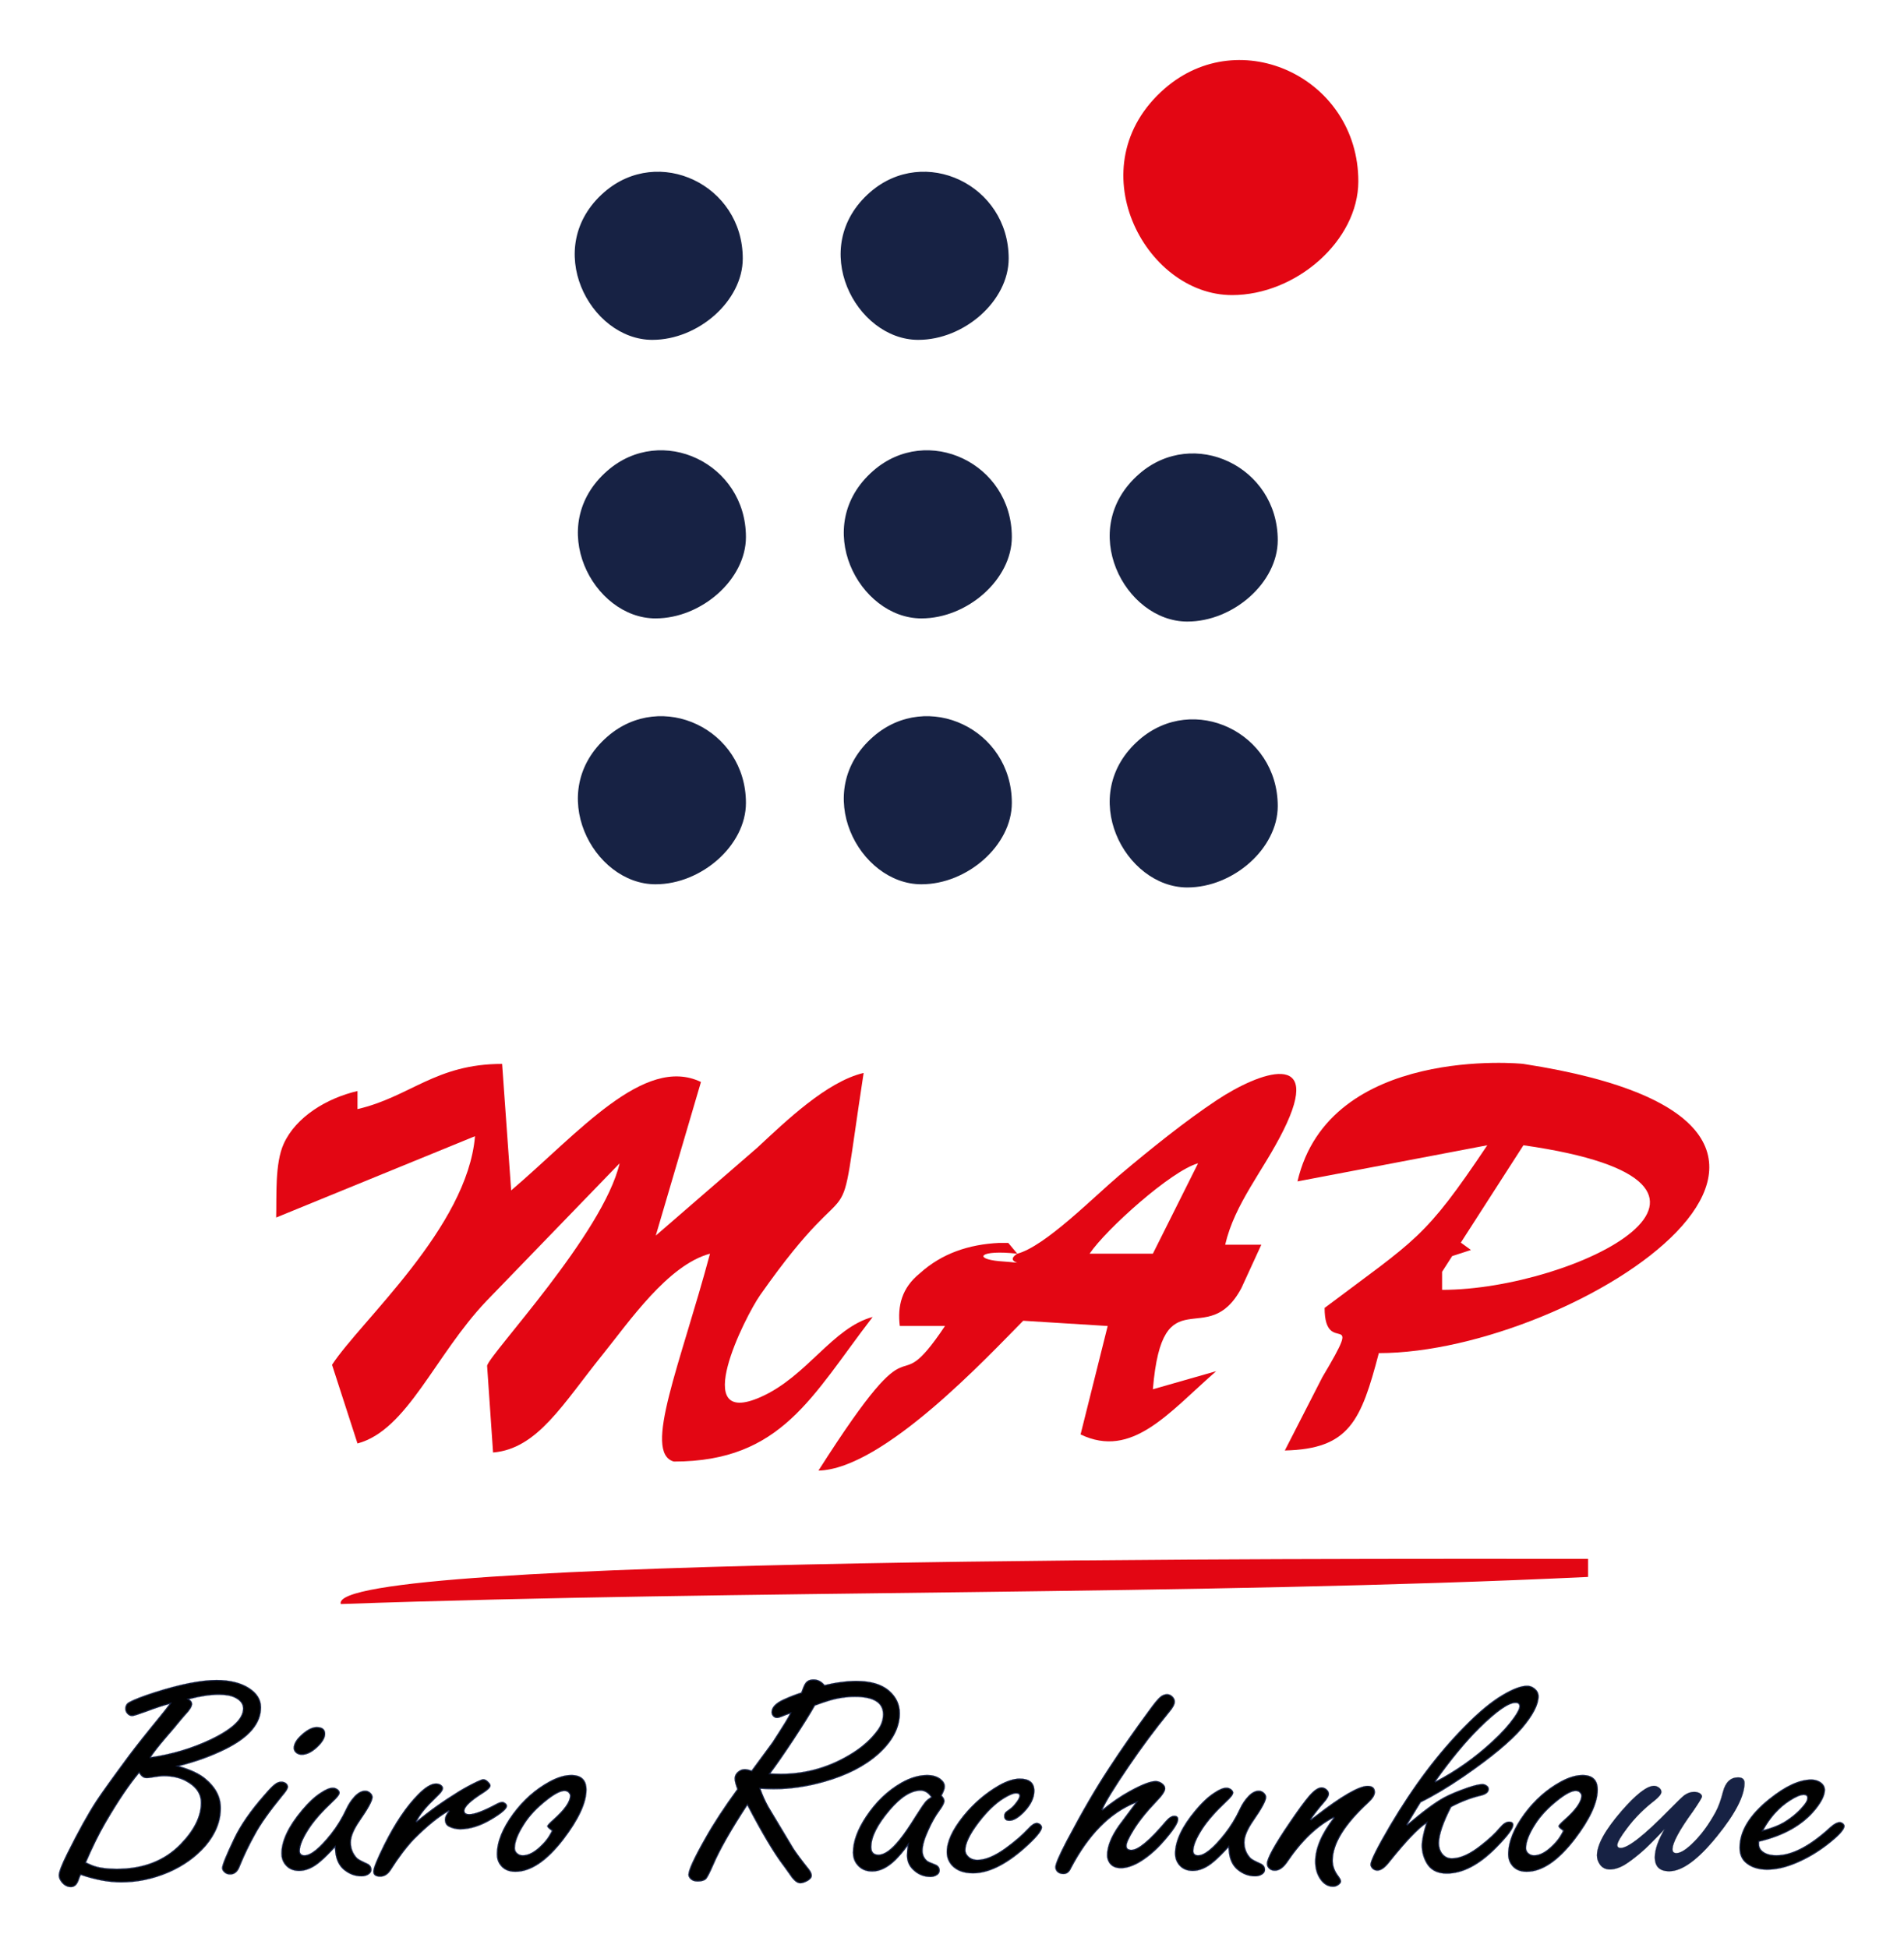<svg width="1940" height="1985" viewBox="0 0 1940 1985" fill="none" xmlns="http://www.w3.org/2000/svg">
<path fill-rule="evenodd" clip-rule="evenodd" d="M364.26 1130.17V1111.75C333.04 1119.02 301.63 1137.95 289.08 1165.5C279.91 1185.64 282 1218.88 281.37 1240.67L483.98 1157.79C476.24 1250.73 367.4 1346.11 338.31 1390.74L364.26 1470.9C415.13 1457.32 442.99 1381.09 495.5 1325.87L631.32 1185.42C614.64 1257 499.37 1379.06 496.31 1391.64L502.39 1480.11C547.81 1476.33 573.59 1430.41 614.19 1380.1C640.84 1347.07 680.46 1288.98 723.41 1277.51C693.61 1389.13 654.5 1480.36 686.57 1489.32C796.75 1489.32 827.31 1422.24 889.18 1341.97C848.16 1352.92 822.42 1402.59 775.05 1423.58C701.76 1456.05 758.96 1341.86 774.64 1319.53C878.9 1171 850.36 1286.7 879.97 1093.33C842.55 1102.05 800.73 1142.4 771.78 1169.33L668.16 1259.1L714.21 1102.54C656.28 1074.74 589.27 1154.73 520.82 1213.05L511.61 1084.12C443.7 1084.12 418.13 1117.62 364.26 1130.17Z" fill="#E30613"/>
<path fill-rule="evenodd" clip-rule="evenodd" d="M1036.53 1277.52L1027.32 1266.51H1018.11C987.1 1268 959.62 1277.23 937.2 1297.54C918.73 1312.42 914.31 1330.92 916.81 1351.19H962.86C905.39 1437.02 941.48 1329.56 833.93 1498.54C900.02 1497.07 1006.47 1382.18 1042.57 1345.84L1128.63 1351.19L1101 1461.7C1153.41 1486.84 1190.44 1439.89 1239.14 1397.24L1174.68 1415.66C1184.46 1298.15 1230.12 1377.89 1264.9 1312.49L1285.19 1268.32H1248.35C1258.2 1226.04 1287.03 1193.4 1307.75 1151.66C1348.76 1069.05 1283.94 1091.74 1239.48 1121.25C1207.93 1142.19 1171.94 1171.08 1140.68 1197.49C1114.08 1219.97 1064.97 1269.94 1036.54 1277.53M1220.72 1185.43L1174.67 1277.52H1110.2C1126.7 1252.88 1193.7 1192.64 1220.71 1185.43H1220.72ZM1036.53 1277.52C1019.77 1288.16 1056.62 1287.84 1018.11 1285.12C991.56 1282.72 997.92 1273.18 1036.53 1277.52Z" fill="#E30613"/>
<path fill-rule="evenodd" clip-rule="evenodd" d="M1322.02 1203.85L1515.41 1167.01C1451.17 1262.94 1443.56 1262.14 1349.65 1332.77C1349.65 1384.83 1391.93 1328.59 1347.38 1403.3L1309.12 1478.04C1374.88 1476.57 1386.79 1447.74 1404.9 1378.82C1606.1 1378.82 1963.68 1147.52 1552.25 1084.13C1551.03 1083.75 1354.43 1064.74 1322.02 1203.85ZM1469.36 1314.36V1295.94L1479.63 1279.95L1498.74 1273.74L1488.46 1266.21L1552.24 1167.01C1822.52 1205.62 1604.72 1314.36 1469.36 1314.36Z" fill="#E30613"/>
<path fill-rule="evenodd" clip-rule="evenodd" d="M1618.12 1606.89V1588.47C1349.45 1588.47 331.73 1585.47 347.24 1634.52C757.87 1620.01 1221.62 1625.81 1618.12 1606.89Z" fill="#E30613"/>
<path fill-rule="evenodd" clip-rule="evenodd" d="M1255.25 300.7C1320.76 300.7 1384.01 245.06 1384.01 184.81C1384.01 79.71 1263.89 23 1186.64 90.3C1096.66 168.71 1165.98 300.69 1255.25 300.69" fill="#E30613"/>
<path fill-rule="evenodd" clip-rule="evenodd" d="M1209.82 904.31C1256.68 904.31 1301.91 864.51 1301.91 821.43C1301.91 746.26 1216 705.7 1160.74 753.84C1096.38 809.92 1145.97 904.32 1209.81 904.32" fill="#172244"/>
<path fill-rule="evenodd" clip-rule="evenodd" d="M938.88 901.079C985.74 901.079 1030.97 861.279 1030.97 818.199C1030.97 743.029 945.06 702.469 889.8 750.609C825.44 806.689 875.03 901.089 938.87 901.089" fill="#172244"/>
<path fill-rule="evenodd" clip-rule="evenodd" d="M667.951 901.079C714.811 901.079 760.041 861.279 760.041 818.199C760.041 743.029 674.131 702.469 618.871 750.609C554.511 806.689 604.101 901.089 667.941 901.089" fill="#172244"/>
<path fill-rule="evenodd" clip-rule="evenodd" d="M1209.82 633.37C1256.68 633.37 1301.91 593.58 1301.91 550.49C1301.91 475.32 1216 434.76 1160.74 482.9C1096.38 538.98 1145.97 633.38 1209.81 633.38" fill="#172244"/>
<path fill-rule="evenodd" clip-rule="evenodd" d="M938.88 630.15C985.74 630.15 1030.97 590.36 1030.97 547.27C1030.97 472.1 945.06 431.54 889.8 479.68C825.44 535.76 875.03 630.16 938.87 630.16" fill="#172244"/>
<path fill-rule="evenodd" clip-rule="evenodd" d="M667.951 630.15C714.811 630.15 760.041 590.36 760.041 547.27C760.041 472.1 674.131 431.54 618.871 479.68C554.511 535.76 604.101 630.16 667.941 630.16" fill="#172244"/>
<path fill-rule="evenodd" clip-rule="evenodd" d="M935.661 346.31C982.521 346.31 1027.75 306.52 1027.75 263.43C1027.75 188.26 941.841 147.7 886.581 195.84C822.221 251.92 871.811 346.32 935.651 346.32" fill="#172244"/>
<path fill-rule="evenodd" clip-rule="evenodd" d="M664.72 346.31C711.58 346.31 756.81 306.52 756.81 263.43C756.81 188.26 670.89 147.7 615.64 195.84C551.28 251.92 600.87 346.32 664.71 346.32" fill="#172244"/>
<path d="M1796.59 1864.99C1805.44 1862.58 1812.46 1859.87 1817.54 1856.85C1826.39 1851.47 1833.41 1845.33 1838.62 1838.51C1840.51 1836.1 1841.48 1833.95 1841.48 1832.05C1841.48 1830.05 1840.24 1829.03 1837.84 1829.03C1834.59 1829.03 1829.9 1830.98 1823.79 1834.92C1812.93 1841.83 1803.82 1851.82 1796.6 1864.99H1796.59ZM1792.3 1876.66V1879.32C1792.3 1881.52 1793.02 1883.42 1794.38 1885C1797.57 1888.64 1802.77 1890.48 1809.99 1890.48C1825.93 1890.48 1844.27 1880.85 1865.09 1861.64C1868.8 1858.36 1871.92 1856.72 1874.46 1856.72C1875.83 1856.72 1877.13 1857.23 1878.23 1858.36C1879.01 1859.18 1879.4 1859.9 1879.4 1860.61C1879.4 1864.5 1873.29 1871.11 1861.12 1880.43C1851.56 1887.7 1841.41 1893.7 1830.61 1898.31C1819.81 1902.92 1809.79 1905.23 1800.49 1905.23C1791.19 1905.23 1783.45 1902.62 1777.92 1897.44C1774.21 1893.85 1772.39 1888.94 1772.39 1882.74C1772.39 1865.84 1782.47 1849.29 1802.7 1833.1C1819.03 1819.94 1833.34 1813.33 1845.5 1813.33C1848.82 1813.33 1851.81 1814.15 1854.48 1815.74C1857.8 1817.84 1859.42 1820.61 1859.42 1823.99C1859.42 1829.27 1856.3 1835.77 1850.12 1843.51C1837.3 1859.49 1818.05 1870.56 1792.29 1876.65L1792.3 1876.66ZM1696.22 1863.65C1685.29 1875.28 1677.23 1883.27 1672.02 1887.67C1665.51 1893.2 1659.92 1897.4 1655.24 1900.27C1649.91 1903.39 1644.96 1904.93 1640.34 1904.93C1635.72 1904.93 1632.47 1903.19 1630.06 1899.7C1628.17 1896.99 1627.2 1893.96 1627.2 1890.69C1627.2 1879.78 1635.46 1864.82 1651.98 1845.71C1666.94 1828.45 1678.06 1819.79 1685.35 1819.79C1687.11 1819.79 1688.8 1820.46 1690.49 1821.74C1691.99 1822.92 1692.77 1824.35 1692.77 1825.94C1692.77 1828.14 1690.3 1831.22 1685.36 1835.11C1674.76 1843.31 1665.58 1852.53 1657.84 1862.87C1651.2 1871.63 1647.89 1877.42 1647.89 1880.08C1647.89 1882.08 1649.06 1883.1 1651.34 1883.1C1658.95 1883.1 1675.47 1870.09 1700.97 1844.07C1709.23 1835.67 1714.24 1830.85 1716 1829.52C1719.32 1827.11 1722.7 1825.93 1726.15 1825.93C1728.43 1825.93 1730.38 1826.44 1732.07 1827.42C1733.44 1828.44 1734.15 1829.47 1734.15 1830.6C1734.15 1831.73 1731.09 1836.8 1724.98 1845.71C1711.06 1864.82 1704.1 1877.78 1704.1 1884.44C1704.1 1887.05 1705.47 1888.33 1708.13 1888.33C1712.68 1888.33 1718.99 1884.18 1726.99 1875.88C1734.6 1868.09 1741.69 1858.21 1748.2 1846.22C1751 1841.05 1753.47 1834.18 1755.62 1825.73C1758.16 1816.05 1763.3 1811.18 1770.97 1811.18C1775.33 1811.18 1777.47 1813.08 1777.47 1816.87C1777.47 1829.98 1768.17 1848.01 1749.63 1870.91C1730.31 1894.83 1714.05 1906.77 1700.84 1906.77C1691.02 1906.77 1686.14 1902 1686.14 1892.48C1686.14 1884.69 1689.52 1875.06 1696.22 1863.64V1863.65ZM1592.73 1865.45C1589.54 1863.4 1587.98 1861.86 1587.98 1860.79C1587.98 1859.97 1590 1857.77 1594.03 1854.18C1605.48 1844.04 1611.2 1835.89 1611.2 1829.69C1611.2 1828.87 1610.87 1828.1 1610.22 1827.28C1609.24 1825.79 1607.62 1825.03 1605.47 1825.03C1601.44 1825.03 1595.45 1828.15 1587.58 1834.35C1577.43 1842.34 1569.69 1850.59 1564.36 1859.09C1558.12 1868.82 1554.99 1876.86 1554.99 1883.27C1554.99 1885.01 1555.58 1886.5 1556.68 1887.78C1558.37 1889.57 1560.45 1890.5 1562.99 1890.5C1569.11 1890.5 1575.61 1886.91 1582.63 1879.69C1585.69 1876.67 1588.16 1873.59 1590.05 1870.37C1591.94 1867.19 1592.85 1865.5 1592.72 1865.45H1592.73ZM1612.44 1808.74C1622.78 1808.74 1627.99 1813.76 1627.99 1823.75C1627.99 1837.02 1620.18 1853.87 1604.64 1874.26C1587.66 1896.34 1571.27 1907.4 1555.46 1907.4C1548.11 1907.4 1542.71 1904.69 1539.33 1899.31C1537.57 1896.6 1536.66 1893.37 1536.66 1889.58C1536.66 1876.77 1542.25 1862.89 1553.38 1847.88C1563.72 1834 1575.95 1823.19 1590 1815.51C1598.26 1811 1605.74 1808.75 1612.44 1808.75V1808.74ZM1462.43 1815.5C1483.25 1804.69 1502.7 1790.96 1520.72 1774.26C1529.76 1765.96 1536.98 1757.97 1542.45 1750.29C1546.29 1744.86 1548.17 1741.02 1548.17 1738.71C1548.17 1736.4 1546.87 1735.28 1544.2 1735.28C1537.05 1735.28 1524.82 1743.89 1507.38 1761.05C1493 1775.34 1478.04 1793.53 1462.43 1815.5ZM1478.63 1841.37C1470.37 1857.51 1466.21 1869.8 1466.21 1878.2C1466.21 1882.35 1467.25 1885.73 1469.27 1888.44C1471.81 1891.87 1475.19 1893.56 1479.35 1893.56C1488 1893.56 1498.02 1889 1509.34 1879.88C1516.82 1874.09 1523.13 1868.2 1528.2 1862.21C1531.52 1858.21 1534.64 1856.22 1537.57 1856.22C1540.5 1856.22 1541.93 1857.35 1541.93 1859.65C1541.93 1863.44 1536.07 1871.23 1524.37 1883.06C1507.07 1900.53 1490.28 1909.24 1474.02 1909.24C1464.26 1909.24 1457.3 1905.5 1453.2 1898.07C1450.14 1892.54 1448.65 1886.75 1448.65 1880.65C1448.65 1875.53 1450.15 1868 1453.2 1858.01C1444.94 1863.39 1432.45 1876.61 1415.6 1897.61C1411.18 1903.3 1407.08 1906.17 1403.44 1906.17C1401.49 1906.17 1399.86 1905.5 1398.43 1904.22C1397.06 1902.79 1396.35 1901.4 1396.35 1900.02C1396.35 1896.02 1403.05 1882.6 1416.39 1859.91C1439.94 1820.11 1465.11 1786.66 1491.98 1759.51C1506.42 1744.71 1519.5 1733.9 1531.07 1727.08C1541.48 1720.88 1549.8 1717.76 1556.05 1717.76C1558.85 1717.76 1561.32 1718.68 1563.53 1720.48C1566.33 1722.68 1567.69 1725.4 1567.69 1728.57C1567.69 1737.07 1562.03 1747.98 1550.71 1761.3C1538.87 1775.03 1518.77 1791.63 1490.47 1811.04C1474.6 1821.85 1460.29 1830.35 1447.6 1836.55C1445.91 1839.16 1441.29 1846.8 1433.68 1859.4C1449.55 1845.88 1462.11 1836.55 1471.41 1831.48C1477.39 1828.25 1485.46 1824.92 1495.61 1821.39C1502.44 1819.08 1507.45 1817.96 1510.44 1817.96C1512.13 1817.96 1513.56 1818.47 1514.86 1819.45C1516.23 1820.37 1516.94 1821.55 1516.94 1823.04C1516.94 1826.37 1514.08 1828.67 1508.35 1829.95C1498.66 1832.26 1488.77 1836.05 1478.62 1841.37H1478.63ZM1335.58 1854.13C1337.21 1852.95 1338.83 1851.72 1340.33 1850.54C1366.81 1830.05 1384.5 1819.8 1393.48 1819.8C1398.42 1819.8 1400.89 1821.95 1400.89 1826.25C1400.89 1829.27 1398.68 1832.81 1394.26 1836.91C1370.06 1859.24 1357.96 1878.86 1357.96 1895.87C1357.96 1901.4 1359.85 1906.63 1363.68 1911.65C1365.44 1913.96 1366.35 1915.75 1366.35 1917.08C1366.35 1918.26 1365.57 1919.39 1364.07 1920.51C1362.38 1921.89 1360.43 1922.61 1358.15 1922.61C1353.01 1922.61 1348.65 1920 1345.07 1914.82C1341.69 1909.9 1340 1903.96 1340 1896.94C1340 1883.42 1346.38 1868.46 1359.12 1852.07C1341.95 1860.78 1325.94 1876.2 1311.11 1898.28C1307.27 1903.61 1303.17 1906.27 1298.88 1906.27C1296.67 1906.27 1294.91 1905.66 1293.48 1904.48C1291.72 1903.05 1290.81 1901.25 1290.81 1899.05C1290.81 1893.67 1298.62 1879.48 1314.29 1856.59C1322.68 1844.19 1329.32 1835.18 1334.13 1829.59C1339.01 1824.11 1343.11 1821.34 1346.55 1821.34C1348.24 1821.34 1349.8 1821.95 1351.36 1823.13C1353.12 1824.56 1354.03 1826.15 1354.03 1827.95C1354.03 1830.15 1352.21 1833.33 1348.5 1837.43C1343.17 1843.58 1338.87 1849.11 1335.56 1854.13H1335.58ZM1251.67 1882.45C1246.21 1888.44 1241.39 1893.26 1237.16 1896.84C1229.81 1903.24 1222.52 1906.47 1215.3 1906.47C1209.06 1906.47 1204.24 1904.27 1200.86 1899.86C1198.45 1896.79 1197.22 1893.1 1197.22 1888.8C1197.22 1875.89 1204.18 1861.09 1218.17 1844.44C1224.67 1836.65 1231.05 1830.66 1237.42 1826.61C1242.36 1823.28 1246.46 1821.64 1249.65 1821.64C1251.47 1821.64 1253.1 1822.25 1254.66 1823.43C1255.9 1824.56 1256.55 1825.63 1256.55 1826.76C1256.55 1828.66 1254.21 1831.73 1249.52 1836.03C1238.98 1845.91 1230.92 1855.03 1225.45 1863.33C1219.14 1873.01 1215.95 1880.64 1215.95 1886.12C1215.95 1887.5 1216.34 1888.58 1217.19 1889.35C1218.04 1890.12 1219.21 1890.48 1220.7 1890.48C1227.2 1890.48 1236.18 1883.15 1247.76 1868.55C1253.74 1860.92 1258.88 1852.52 1263.18 1843.3C1265.46 1838.33 1268.45 1833.87 1272.16 1829.98C1275.67 1826.45 1279.19 1824.7 1282.57 1824.7C1284.46 1824.7 1286.15 1825.37 1287.64 1826.65C1289.27 1828.03 1290.11 1829.62 1290.11 1831.31C1290.11 1834.9 1285.75 1842.99 1276.97 1855.59C1270.99 1864.3 1267.99 1871.52 1267.99 1877.36C1267.99 1883.56 1270.07 1888.83 1274.23 1893.24C1275.4 1894.47 1278.91 1896.37 1284.77 1898.98C1287.57 1900.31 1288.93 1902.41 1288.93 1905.33C1288.93 1907.17 1287.95 1908.71 1286 1910.04C1283.98 1911.32 1281.64 1911.99 1278.85 1911.99C1272.48 1911.99 1266.75 1909.94 1261.55 1905.84C1256.87 1902.25 1253.87 1897.03 1252.57 1890.27C1252.31 1889.35 1252.05 1886.73 1251.66 1882.43L1251.67 1882.45ZM1123.13 1844.19C1132.56 1836.51 1141.99 1830 1151.49 1824.83C1163.59 1818.22 1172.24 1814.89 1177.51 1814.89C1179.66 1814.89 1181.8 1815.61 1183.82 1816.99C1186.1 1818.58 1187.27 1820.42 1187.27 1822.52C1187.27 1825.24 1184.54 1829.44 1179.07 1835.12C1168.53 1846.08 1160.53 1856.07 1155.07 1865.04C1150.26 1872.83 1147.85 1878.1 1147.85 1880.92C1147.85 1883.74 1149.48 1884.97 1152.79 1884.97C1159.69 1884.97 1171.2 1875.34 1187.46 1856.13C1190.78 1852.24 1193.77 1850.29 1196.44 1850.29C1199.11 1850.29 1200.47 1851.52 1200.47 1853.93C1200.47 1857.82 1195.59 1865.25 1185.96 1876.27C1177.57 1885.9 1168.79 1893.28 1159.68 1898.45C1153.18 1901.99 1147.32 1903.73 1142.12 1903.73C1136.59 1903.73 1132.69 1901.89 1130.22 1898.2C1128.72 1895.89 1127.94 1893.33 1127.94 1890.57C1127.94 1881.66 1131.97 1871.51 1139.97 1860.14C1141.92 1857.42 1147.65 1849.74 1157.21 1837.04C1131.19 1847.33 1109.2 1869.62 1091.25 1903.84C1089.56 1907.73 1087.02 1909.68 1083.51 1909.68C1081.1 1909.68 1079.09 1909.01 1077.59 1907.73C1076.03 1906.35 1075.25 1904.61 1075.25 1902.61C1075.25 1899.33 1079.28 1889.96 1087.41 1874.54C1102.5 1845.96 1116.62 1821.73 1129.69 1801.9C1142.76 1781.87 1157.27 1761.12 1173.21 1739.61C1177.05 1734.44 1180.04 1730.9 1182.19 1729.11C1184.4 1727.32 1186.68 1726.4 1189.15 1726.4C1191.43 1726.4 1193.44 1727.37 1195.07 1729.27C1196.37 1730.65 1197.02 1732.29 1197.02 1734.08C1197.02 1736.9 1195 1740.64 1190.91 1745.35C1177.25 1762.05 1163.59 1780.39 1149.99 1800.42C1135.42 1821.83 1126.44 1836.43 1123.12 1844.22L1123.13 1844.19ZM1038.96 1812.43C1048.98 1812.43 1053.99 1816.58 1053.99 1824.93C1053.99 1832.26 1050.35 1839.58 1043.13 1847.01C1037.54 1852.59 1032.66 1855.41 1028.49 1855.41C1024.91 1855.41 1023.16 1853.82 1023.16 1850.6C1023.16 1848.91 1023.68 1847.58 1024.66 1846.55C1025.05 1846.14 1026.55 1845.01 1029.21 1843.12C1031.55 1841.38 1033.89 1838.87 1036.3 1835.44C1037.93 1833.13 1038.77 1831.29 1038.77 1829.91C1038.77 1828.32 1037.6 1827.5 1035.32 1827.5C1032.65 1827.5 1028.55 1829.14 1023.09 1832.47C1014.44 1837.75 1005.79 1846.1 997.14 1857.42C988.23 1869.2 983.74 1878.53 983.74 1885.34C983.74 1887.54 984.59 1889.49 986.21 1891.23C988.62 1893.84 991.87 1895.12 995.97 1895.12C1003.97 1895.12 1013.4 1891.17 1024.33 1883.34C1033.63 1876.63 1041.44 1869.87 1047.75 1863.16C1051.07 1859.42 1053.93 1857.58 1056.34 1857.58C1057.77 1857.58 1059.01 1858.09 1060.18 1859.07C1061.16 1860.09 1061.68 1861.07 1061.68 1862.09C1061.68 1865.78 1055.63 1873 1043.6 1883.71C1024.41 1900.56 1006.98 1908.96 991.37 1908.96C982 1908.96 974.85 1906.3 969.9 1901.02C966.39 1897.13 964.63 1892.52 964.63 1887.19C964.63 1876.79 970.09 1864.75 981.02 1851.02C991.56 1837.91 1003.79 1827.36 1017.58 1819.36C1025.71 1814.75 1032.87 1812.44 1038.98 1812.44L1038.96 1812.43ZM948.73 1831.18C947.23 1828.98 945.54 1827.34 943.79 1826.31C941.97 1825.23 940.08 1824.72 938.07 1824.72C928.38 1824.72 917.84 1831.38 906.52 1844.75C894.03 1859.5 887.79 1871.95 887.79 1882.2C887.79 1884.71 888.37 1886.61 889.61 1887.94C890.78 1889.22 892.6 1889.89 895.08 1889.89C901.19 1889.89 908.28 1884.77 916.48 1874.52C921.03 1868.94 926.69 1860.64 933.46 1849.73C937.95 1842.61 941.2 1837.9 943.22 1835.54C944.26 1834.36 946.08 1832.93 948.75 1831.18H948.73ZM924.86 1880.66C920.7 1886.5 916.53 1891.37 912.5 1895.41C904.5 1903.2 896.56 1907.09 888.69 1907.09C881.79 1907.09 876.46 1904.53 872.69 1899.41C870.28 1896.13 869.05 1892.24 869.05 1887.73C869.05 1876.62 873.47 1864.37 882.39 1850.95C892.34 1835.99 904.31 1824.57 918.3 1816.53C927.41 1811.36 936.25 1808.74 944.78 1808.74C950.11 1808.74 954.6 1810.02 958.18 1812.63C961.24 1814.94 962.73 1817.55 962.73 1820.47C962.73 1822.67 961.62 1825.75 959.48 1829.64C961.43 1831.74 962.34 1833.58 962.34 1835.22C962.34 1837.32 960.58 1840.75 957.01 1845.57C953.37 1850.49 949.66 1856.99 946.02 1865.14C942.05 1873.75 940.1 1880.66 940.1 1885.89C940.1 1890.09 941.66 1893.52 944.85 1896.24C945.76 1896.96 948.36 1898.08 952.66 1899.72C955.85 1900.9 957.47 1903 957.47 1906.02C957.47 1907.92 956.56 1909.45 954.8 1910.68C952.85 1911.96 950.64 1912.63 948.1 1912.63C941.2 1912.63 935.29 1910.17 930.28 1905.3C926.18 1901.41 924.1 1896.49 924.1 1890.6C924.1 1888.6 924.36 1885.27 924.88 1880.66H924.86ZM784.74 1807.21C789.62 1807.41 793.2 1807.52 795.6 1807.52C821.94 1807.52 846.53 1800.25 869.37 1785.7C879.39 1779.3 887.52 1771.87 893.76 1763.47C897.73 1758.24 899.68 1752.71 899.68 1746.87C899.68 1741.03 897.27 1736.52 892.52 1733.6C887.77 1730.63 880.62 1729.14 871.12 1729.14C862.47 1729.14 853.75 1730.42 844.97 1733.03C841.52 1734.05 836.64 1735.69 830.33 1738C825.84 1746.04 818.62 1757.62 808.6 1772.83C798.52 1788.04 790.58 1799.47 784.73 1807.2L784.74 1807.21ZM761.46 1839.48C744.81 1864.89 733.29 1885.22 726.79 1900.44C722.95 1909.25 720.35 1914.12 718.98 1915.14C717.16 1916.52 714.43 1917.24 710.78 1917.24C707.72 1917.24 705.38 1916.42 703.69 1914.83C702.19 1913.34 701.41 1911.81 701.41 1910.22C701.41 1905.51 707.13 1893.06 718.65 1872.83C726.85 1858.23 737.64 1841.69 751.17 1823.14C749.41 1818.48 748.5 1814.94 748.5 1812.49C748.5 1809.06 750.19 1806.29 753.51 1804.29C755.14 1803.27 756.96 1802.8 758.84 1802.8C760.6 1802.8 762.94 1803.26 765.74 1804.29C767.63 1801.68 774.65 1792.1 786.88 1775.55C797.74 1758.8 803.79 1749.02 804.96 1746.1C801.51 1747.28 798.78 1748.35 796.76 1749.22C794.61 1750.14 792.86 1750.6 791.62 1750.6C789.93 1750.6 788.56 1749.88 787.39 1748.5C786.54 1747.37 786.09 1746.14 786.09 1744.71C786.09 1739.74 790.32 1735.28 798.84 1731.49C804.82 1728.77 810.61 1726.52 816.34 1724.73C818.03 1720.02 819.33 1716.89 820.37 1715.41C822.13 1712.7 824.99 1711.36 828.89 1711.36C833.25 1711.36 836.96 1713.26 840.14 1717.05C846.13 1715.67 851.78 1714.59 857.18 1713.92C862.58 1713.2 867.65 1712.84 872.47 1712.84C887.24 1712.84 898.36 1716.17 905.97 1722.78C913.19 1729.08 916.83 1736.76 916.83 1745.78C916.83 1760.48 909.54 1774.41 894.91 1787.53C881.18 1799.77 862.9 1809.15 840.01 1815.65C822.45 1820.67 805.14 1823.18 788.16 1823.18C785.23 1823.18 780.74 1823.03 774.76 1822.72C776.84 1828.82 779.57 1834.91 782.96 1841.06C788.94 1850.95 797.47 1865.14 808.52 1883.68C811.71 1888.55 816.91 1895.56 824.2 1904.68C826.09 1907.09 827.06 1909.29 827.06 1911.29C827.06 1913.29 825.63 1914.98 822.83 1916.67C819.9 1918.26 817.43 1919.08 815.41 1919.08C812.22 1919.08 808.84 1916.42 805.26 1911.09C803.5 1908.58 801.29 1905.46 798.62 1901.77C788.8 1889.07 776.44 1868.32 761.41 1839.48H761.46ZM562.34 1865.45C559.15 1863.4 557.59 1861.86 557.59 1860.79C557.59 1859.97 559.61 1857.77 563.64 1854.18C575.09 1844.04 580.81 1835.89 580.81 1829.69C580.81 1828.87 580.48 1828.1 579.83 1827.28C578.85 1825.79 577.23 1825.03 575.08 1825.03C571.05 1825.03 565.06 1828.15 557.19 1834.35C547.04 1842.34 539.3 1850.59 533.97 1859.09C527.73 1868.82 524.6 1876.86 524.6 1883.27C524.6 1885.01 525.19 1886.5 526.29 1887.78C527.98 1889.57 530.06 1890.5 532.6 1890.5C538.71 1890.5 545.22 1886.91 552.24 1879.69C555.3 1876.67 557.77 1873.59 559.66 1870.37C561.55 1867.19 562.46 1865.5 562.33 1865.45H562.34ZM582.05 1808.74C592.39 1808.74 597.6 1813.76 597.6 1823.75C597.6 1837.02 589.79 1853.87 574.25 1874.26C557.27 1896.34 540.88 1907.4 525.07 1907.4C517.72 1907.4 512.32 1904.69 508.94 1899.31C507.18 1896.6 506.27 1893.37 506.27 1889.58C506.27 1876.77 511.86 1862.89 522.99 1847.88C533.33 1834 545.56 1823.19 559.61 1815.51C567.87 1811 575.35 1808.75 582.05 1808.75V1808.74ZM424.3 1856.23C436.72 1845.73 451.1 1835.48 467.36 1825.44C473.21 1821.85 479.46 1818.47 486.03 1815.35C489.35 1813.81 491.43 1813.04 492.34 1813.04C494.23 1813.04 496.11 1814.12 498.06 1816.32C499.17 1817.5 499.75 1818.63 499.75 1819.6C499.75 1821.39 497.34 1823.85 492.53 1826.93C479.65 1835.02 473.21 1841.12 473.21 1845.22C473.21 1847.53 474.84 1848.65 478.15 1848.65C483.55 1848.65 492.92 1845.11 506.12 1838C508.4 1836.82 510.28 1836.21 511.78 1836.21C512.82 1836.21 513.8 1836.62 514.84 1837.44C515.95 1838.31 516.53 1839.28 516.53 1840.26C516.53 1843.28 511.2 1847.89 500.59 1854.14C489.47 1860.75 478.86 1864.08 468.85 1864.08C464.82 1864.08 461.11 1863.21 457.66 1861.52C454.73 1860.14 453.3 1857.63 453.3 1854.04C453.3 1851.53 454.67 1848.66 457.33 1845.49C447.25 1851.07 435.41 1860.7 421.75 1874.33C413.88 1882.73 406.07 1893.08 398.27 1905.42C395.34 1910.03 391.7 1912.34 387.41 1912.34C382.66 1912.34 380.32 1910.6 380.32 1907.11C380.32 1903.62 384.03 1894.56 391.38 1879.76C402.37 1857.79 413.82 1840.73 425.79 1828.64C433.14 1821.11 439.32 1817.37 444.26 1817.37C445.95 1817.37 447.45 1817.78 448.88 1818.55C450.51 1819.57 451.35 1820.8 451.35 1822.34C451.35 1823.88 450.05 1825.93 447.51 1828.64C447.05 1829.1 443.67 1832.48 437.43 1838.68C431.71 1844.57 427.35 1850.46 424.29 1856.25L424.3 1856.23ZM341.17 1882.45C335.71 1888.44 330.89 1893.26 326.66 1896.84C319.31 1903.24 312.02 1906.47 304.8 1906.47C298.56 1906.47 293.74 1904.27 290.36 1899.86C287.95 1896.79 286.72 1893.1 286.72 1888.8C286.72 1875.89 293.68 1861.09 307.67 1844.44C314.17 1836.65 320.55 1830.66 326.93 1826.61C331.87 1823.28 335.97 1821.64 339.16 1821.64C340.98 1821.64 342.61 1822.25 344.17 1823.43C345.41 1824.56 346.06 1825.63 346.06 1826.76C346.06 1828.66 343.72 1831.73 339.03 1836.03C328.49 1845.91 320.43 1855.03 314.96 1863.33C308.65 1873.01 305.46 1880.64 305.46 1886.12C305.46 1887.5 305.85 1888.58 306.7 1889.35C307.55 1890.12 308.72 1890.48 310.21 1890.48C316.71 1890.48 325.69 1883.15 337.27 1868.55C343.25 1860.92 348.39 1852.52 352.69 1843.3C354.97 1838.33 357.96 1833.87 361.67 1829.98C365.18 1826.45 368.7 1824.7 372.08 1824.7C373.97 1824.7 375.66 1825.37 377.15 1826.65C378.78 1828.03 379.62 1829.62 379.62 1831.31C379.62 1834.9 375.26 1842.99 366.48 1855.59C360.5 1864.3 357.5 1871.52 357.5 1877.36C357.5 1883.56 359.58 1888.83 363.74 1893.24C364.91 1894.47 368.42 1896.37 374.28 1898.98C377.08 1900.31 378.44 1902.41 378.44 1905.33C378.44 1907.17 377.46 1908.71 375.51 1910.04C373.49 1911.32 371.15 1911.99 368.35 1911.99C361.98 1911.99 356.25 1909.94 351.05 1905.84C346.37 1902.25 343.37 1897.03 342.07 1890.27C341.81 1889.35 341.55 1886.73 341.16 1882.43L341.17 1882.45ZM322.69 1759.87C328.41 1759.87 331.28 1762.18 331.28 1766.79C331.28 1770.99 328.48 1775.65 322.89 1780.77C317.56 1785.69 312.42 1788.15 307.47 1788.15C305.06 1788.15 303.11 1787.43 301.55 1786.05C300.05 1784.72 299.27 1783.13 299.27 1781.23C299.27 1776.41 302.65 1771.29 309.35 1765.86C314.29 1761.86 318.78 1759.87 322.69 1759.87ZM286.59 1815.5C288.74 1815.5 290.49 1816.17 291.92 1817.45C292.9 1818.58 293.42 1819.65 293.42 1820.78C293.42 1822.57 291.6 1825.55 287.89 1829.8C274.75 1845.88 265.32 1859.15 259.79 1869.55C253.81 1880.25 248.54 1891.27 243.98 1902.59C241.96 1907.61 238.78 1910.12 234.48 1910.12C231.94 1910.12 229.93 1909.3 228.36 1907.71C226.99 1906.43 226.28 1904.99 226.28 1903.51C226.28 1900.49 230.31 1890.5 238.44 1873.49C244.82 1860.07 255.03 1845.21 269.27 1829.03C273.82 1823.7 277.27 1820.17 279.55 1818.37C281.83 1816.48 284.17 1815.5 286.58 1815.5H286.59ZM87.6 1897.87C91.89 1899.87 95.08 1901.2 97.16 1901.76C102.62 1903.45 109.84 1904.32 118.89 1904.32C145.95 1904.32 167.61 1895.92 183.94 1879.07C197.8 1864.78 204.69 1850.79 204.69 1837.02C204.69 1827.65 199.42 1820.22 188.88 1814.74C182.63 1811.56 175.35 1809.98 166.96 1809.98C163.77 1809.98 159.02 1810.54 152.84 1811.62C151.67 1811.82 150.5 1811.93 149.39 1811.93C146.33 1811.93 143.8 1810.19 141.78 1806.65C131.57 1818.84 120.12 1835.85 107.43 1857.67C100.93 1868.84 94.35 1882.26 87.59 1897.88L87.6 1897.87ZM153.57 1790.61C175.17 1787.48 195.46 1781.44 214.52 1772.42C236.57 1761.87 247.63 1751.42 247.63 1740.97C247.63 1736.15 244.7 1732.42 238.85 1729.7C235.08 1727.91 229.74 1726.98 222.91 1726.98C218.49 1726.98 213.67 1727.34 208.6 1728.11C203.53 1728.88 198.19 1730.01 192.47 1731.49C194.62 1732.82 195.72 1734.41 195.72 1736.31C195.72 1738.92 193.57 1742.41 189.41 1746.86C187.98 1748.35 185.44 1751.32 181.8 1755.72C180.37 1757.62 176.14 1762.69 168.99 1770.88C162.03 1779.02 156.89 1785.58 153.57 1790.6V1790.61ZM182.19 1799.67C194.16 1803.05 203.2 1807.3 209.32 1812.42C219.79 1821.03 225 1831.02 225 1842.39C225 1856.12 219.73 1869.13 209.19 1881.42C199.24 1892.69 186.62 1901.65 171.27 1908.26C155.72 1914.87 139.79 1918.15 123.39 1918.15C110.71 1918.15 96.98 1915.59 82.21 1910.52C81.04 1913.18 80.39 1914.98 80.13 1915.9C78.44 1920.61 75.84 1922.97 72.26 1922.97C68.68 1922.97 65.43 1921.33 62.76 1918C60.87 1915.69 59.9 1913.34 59.9 1910.93C59.9 1907.45 62.7 1900.12 68.29 1888.9C79.74 1865.9 89.76 1847.87 98.34 1834.75C103.67 1826.66 114.73 1811.24 131.52 1788.54C138.87 1778.76 149.47 1765.39 163.33 1748.48C166.65 1744.48 169.77 1740.44 172.83 1736.34C166.52 1737.98 158.58 1740.54 149.02 1744.18C140.89 1747.15 136.14 1748.64 134.71 1748.64C132.82 1748.64 131.2 1747.92 129.77 1746.39C128.4 1744.9 127.69 1743.16 127.69 1741.16C127.69 1738.03 129.06 1735.83 131.72 1734.4C136.53 1731.74 145.19 1728.36 157.61 1724.36C183.63 1716.06 204.64 1711.91 220.64 1711.91C234.11 1711.91 245.03 1714.57 253.42 1719.85C261.81 1725.18 265.97 1731.78 265.97 1739.83C265.97 1756.32 253.87 1770.57 229.61 1782.55C214.97 1789.77 199.17 1795.46 182.19 1799.66V1799.67Z" stroke="#172244" stroke-width="0.22" stroke-miterlimit="22.93"/>
<path d="M1189.16 1726.85C1191.28 1726.85 1193.16 1727.74 1194.7 1729.54L1194.72 1729.56C1195.93 1730.85 1196.53 1732.37 1196.53 1734.03C1196.53 1735.32 1196.07 1736.88 1195.07 1738.72C1194.08 1740.55 1192.58 1742.63 1190.54 1744.97L1190.53 1744.98C1176.86 1761.7 1163.19 1780.05 1149.59 1800.09C1135.02 1821.49 1126.02 1836.13 1122.68 1843.97L1123.46 1844.56C1132.87 1836.89 1142.27 1830.4 1151.74 1825.25L1151.74 1825.25C1157.78 1821.95 1162.95 1819.48 1167.25 1817.83C1171.56 1816.18 1174.98 1815.37 1177.52 1815.37C1179.43 1815.37 1181.34 1815.97 1183.18 1817.14L1183.55 1817.38C1185.74 1818.92 1186.78 1820.62 1186.78 1822.5C1186.78 1823.71 1186.16 1825.33 1184.81 1827.41C1183.47 1829.47 1181.44 1831.92 1178.72 1834.75C1168.18 1845.74 1160.14 1855.76 1154.66 1864.76C1152.24 1868.66 1150.43 1871.97 1149.21 1874.65C1148 1877.32 1147.36 1879.42 1147.36 1880.9C1147.36 1882.36 1147.8 1883.54 1148.77 1884.33C1149.72 1885.11 1151.09 1885.45 1152.8 1885.45C1154.63 1885.45 1156.73 1884.81 1159.07 1883.59C1161.41 1882.36 1164.04 1880.54 1166.94 1878.12C1172.75 1873.28 1179.71 1866.05 1187.85 1856.43L1187.85 1856.43C1191.16 1852.56 1194.03 1850.77 1196.45 1850.77C1197.71 1850.77 1198.58 1851.06 1199.13 1851.56C1199.67 1852.04 1199.98 1852.8 1199.98 1853.91C1199.98 1854.79 1199.7 1855.91 1199.11 1857.3C1198.52 1858.68 1197.62 1860.29 1196.42 1862.14C1194.01 1865.83 1190.4 1870.42 1185.59 1875.92H1185.59C1177.24 1885.51 1168.5 1892.85 1159.45 1897.99C1153 1901.51 1147.22 1903.21 1142.13 1903.21C1136.89 1903.21 1133.24 1901.53 1130.87 1898.23L1130.65 1897.9C1129.2 1895.68 1128.45 1893.22 1128.45 1890.55C1128.45 1881.79 1132.42 1871.74 1140.39 1860.41C1142.33 1857.71 1148.06 1850.02 1157.62 1837.32L1158.69 1835.9L1157.04 1836.55C1130.87 1846.91 1108.8 1869.3 1090.82 1903.59L1090.81 1903.6L1090.8 1903.62C1089.98 1905.51 1088.97 1906.89 1087.77 1907.8C1086.58 1908.7 1085.18 1909.16 1083.52 1909.16C1081.21 1909.16 1079.32 1908.52 1077.93 1907.33C1076.48 1906.05 1075.76 1904.44 1075.76 1902.59C1075.76 1901.85 1075.99 1900.71 1076.49 1899.14C1076.99 1897.58 1077.74 1895.64 1078.75 1893.31C1080.52 1889.23 1083.06 1883.98 1086.39 1877.57L1087.86 1874.75C1102.95 1846.17 1117.05 1821.96 1130.12 1802.16L1130.2 1802.03V1802C1142.44 1783.27 1155.91 1763.91 1170.65 1743.88L1173.62 1739.86C1177.46 1734.69 1180.42 1731.2 1182.52 1729.45C1184.66 1727.71 1186.83 1726.85 1189.16 1726.85Z" fill="#010101" stroke="#172244"/>
<path d="M286.601 1815.99C288.612 1815.99 290.243 1816.61 291.57 1817.79C292.497 1818.86 292.931 1819.81 292.931 1820.77C292.931 1821.53 292.539 1822.62 291.631 1824.1C290.733 1825.57 289.371 1827.35 287.524 1829.46L287.519 1829.47L287.514 1829.47C274.371 1845.56 264.918 1858.85 259.364 1869.3C253.739 1879.34 248.747 1889.68 244.39 1900.27L243.527 1902.39C242.539 1904.85 241.281 1906.65 239.782 1907.84C238.291 1909.02 236.534 1909.61 234.496 1909.61C232.078 1909.61 230.193 1908.83 228.737 1907.35L228.724 1907.34L228.489 1907.11C227.357 1905.96 226.801 1904.73 226.801 1903.5C226.801 1902.83 227.031 1901.7 227.535 1900.08C228.034 1898.47 228.787 1896.42 229.796 1893.92C231.814 1888.94 234.849 1882.2 238.912 1873.7V1873.69C245.256 1860.33 255.436 1845.52 269.666 1829.35L269.671 1829.35C274.229 1824.02 277.642 1820.51 279.88 1818.75L279.886 1818.75L279.891 1818.74C282.105 1816.9 284.335 1815.99 286.601 1815.99Z" fill="#010101" stroke="#172244"/>
<path d="M220.641 1712.42C234.037 1712.42 244.866 1715.07 253.152 1720.28V1720.28C261.437 1725.55 265.471 1732.01 265.471 1739.84C265.471 1756.04 253.595 1770.15 229.389 1782.11C214.794 1789.31 199.018 1794.99 182.07 1799.18L180.237 1799.64L182.055 1800.15C193.991 1803.52 202.956 1807.75 209 1812.8L209.003 1812.81C219.391 1821.34 224.5 1831.2 224.5 1842.39C224.5 1855.97 219.289 1868.87 208.815 1881.09C199.228 1891.95 187.144 1900.66 172.498 1907.18L171.072 1907.8C155.583 1914.38 139.711 1917.65 123.391 1917.65C110.768 1917.65 97.103 1915.1 82.373 1910.05L81.938 1909.9L81.753 1910.32C80.587 1912.97 79.928 1914.79 79.655 1915.74C78.827 1918.05 77.81 1919.73 76.595 1920.83C75.39 1921.92 73.965 1922.47 72.261 1922.47C68.786 1922.47 65.741 1920.92 63.15 1917.69L63.148 1917.68L62.815 1917.26C61.208 1915.16 60.4 1913.05 60.4 1910.93C60.401 1909.28 61.069 1906.66 62.467 1902.99C63.857 1899.35 65.947 1894.73 68.738 1889.12C80.184 1866.13 90.183 1848.11 98.758 1835.03C104.089 1826.95 115.141 1811.54 131.922 1788.85C139.265 1779.07 149.859 1765.7 163.715 1748.81C167.043 1744.81 170.169 1740.75 173.231 1736.65L174.083 1735.51L172.705 1735.87C166.374 1737.51 158.418 1740.08 148.849 1743.72C144.786 1745.2 141.575 1746.32 139.204 1747.06C138.018 1747.43 137.047 1747.7 136.289 1747.88C135.519 1748.07 135.003 1748.15 134.71 1748.15C132.978 1748.15 131.478 1747.5 130.137 1746.06C128.848 1744.66 128.19 1743.04 128.19 1741.17C128.19 1739.68 128.514 1738.44 129.133 1737.41C129.752 1736.38 130.686 1735.53 131.956 1734.85L131.962 1734.85C136.726 1732.21 145.345 1728.84 157.762 1724.85L157.763 1724.85C183.763 1716.55 204.716 1712.42 220.641 1712.42ZM141.417 1806.31C131.491 1818.15 120.421 1834.51 108.204 1855.37L107.019 1857.4C100.506 1868.59 93.916 1882.03 87.151 1897.66L86.958 1898.11L87.4 1898.31C91.673 1900.3 94.895 1901.65 97.022 1902.23V1902.23C102.559 1903.94 109.834 1904.81 118.9 1904.81C146.073 1904.81 167.871 1896.37 184.31 1879.41C198.21 1865.07 205.2 1850.97 205.2 1837.01C205.2 1827.58 199.976 1820.12 189.72 1814.61L189.741 1814.59L189.127 1814.27C182.805 1811.06 175.434 1809.46 166.98 1809.46C163.745 1809.46 158.96 1810.03 152.774 1811.11H152.772C151.632 1811.31 150.491 1811.41 149.41 1811.41C146.587 1811.41 144.198 1809.82 142.234 1806.38L141.879 1805.76L141.417 1806.31ZM222.91 1726.49C218.464 1726.49 213.619 1726.85 208.525 1727.63C203.436 1728.4 198.079 1729.52 192.345 1731.02L191.223 1731.31L192.205 1731.92C194.264 1733.21 195.221 1734.66 195.221 1736.32C195.221 1737.49 194.733 1738.92 193.697 1740.64C192.666 1742.35 191.116 1744.31 189.051 1746.52C187.605 1748.02 185.052 1751 181.415 1755.41L181.408 1755.42L181.401 1755.43C179.984 1757.3 175.765 1762.36 168.613 1770.56L168.61 1770.57C161.646 1778.71 156.49 1785.29 153.153 1790.33L153.07 1790.46V1791.2L153.643 1791.11C175.28 1787.98 195.628 1781.92 214.734 1772.88L214.736 1772.88C225.783 1767.6 234.113 1762.32 239.688 1757.03C245.263 1751.74 248.131 1746.39 248.131 1740.98C248.131 1736.05 245.206 1732.27 239.611 1729.52L239.062 1729.26C235.186 1727.41 229.772 1726.49 222.91 1726.49Z" fill="#010101" stroke="#172244"/>
<path d="M1038.94 1812.91C1043.89 1812.91 1047.52 1813.94 1049.89 1815.91C1052.25 1817.87 1053.47 1820.84 1053.47 1824.91C1053.47 1832.06 1049.92 1839.26 1042.76 1846.64C1037.18 1852.2 1032.42 1854.89 1028.47 1854.89C1026.75 1854.89 1025.56 1854.51 1024.8 1853.83C1024.05 1853.15 1023.64 1852.11 1023.64 1850.58C1023.64 1849 1024.12 1847.79 1025 1846.88L1025 1846.88C1025.16 1846.71 1025.6 1846.35 1026.36 1845.77C1027.11 1845.21 1028.15 1844.46 1029.48 1843.51L1029.49 1843.5C1031.73 1841.83 1033.96 1839.48 1036.23 1836.35L1036.69 1835.71C1038.31 1833.4 1039.25 1831.44 1039.25 1829.89C1039.25 1828.96 1038.9 1828.19 1038.17 1827.68C1037.47 1827.19 1036.49 1826.98 1035.3 1826.98C1033.87 1826.98 1032.11 1827.42 1030.04 1828.25C1027.97 1829.09 1025.55 1830.35 1022.81 1832.02C1014.09 1837.35 1005.4 1845.75 996.723 1857.1L996.722 1857.1C992.254 1863 988.883 1868.31 986.628 1873.01C984.375 1877.7 983.221 1881.81 983.221 1885.32C983.221 1887.66 984.12 1889.73 985.825 1891.55V1891.55C988.346 1894.28 991.738 1895.6 995.95 1895.6C1004.11 1895.6 1013.64 1891.59 1024.6 1883.73L1024.6 1883.73C1033.92 1877 1041.76 1870.22 1048.09 1863.48L1048.1 1863.48L1048.1 1863.47C1049.75 1861.62 1051.26 1860.26 1052.64 1859.37C1054.02 1858.47 1055.24 1858.06 1056.32 1858.06C1057.6 1858.06 1058.73 1858.52 1059.82 1859.42C1060.74 1860.38 1061.16 1861.24 1061.16 1862.07C1061.16 1862.87 1060.83 1863.92 1060.09 1865.26C1059.36 1866.58 1058.24 1868.14 1056.75 1869.93C1053.76 1873.5 1049.26 1877.97 1043.25 1883.31C1024.11 1900.13 1006.78 1908.44 991.351 1908.44C982.081 1908.44 975.072 1905.81 970.252 1900.67C966.826 1896.87 965.11 1892.38 965.11 1887.17C965.11 1876.94 970.488 1865.01 981.392 1851.31L981.775 1850.83L981.761 1850.82C992.175 1837.97 1004.23 1827.62 1017.79 1819.76L1017.79 1819.76C1025.88 1815.18 1032.95 1812.91 1038.94 1812.91Z" fill="#010101" stroke="#172244"/>
<path d="M339.16 1822.17C340.848 1822.17 342.369 1822.73 343.85 1823.84C345.039 1824.93 345.56 1825.87 345.56 1826.79C345.56 1827.56 345.066 1828.69 343.901 1830.22C342.755 1831.73 341.022 1833.55 338.691 1835.69L338.688 1835.7C328.132 1845.59 320.031 1854.74 314.542 1863.08L314.541 1863.09C308.226 1872.78 304.96 1880.51 304.96 1886.15C304.96 1887.64 305.382 1888.86 306.364 1889.75C307.327 1890.63 308.634 1891.01 310.21 1891.01C313.636 1891.01 317.619 1889.09 322.15 1885.41C326.696 1881.72 331.862 1876.2 337.662 1868.89L337.663 1868.89C343.678 1861.23 348.838 1852.79 353.144 1843.54L353.145 1843.54C355.261 1838.92 357.994 1834.76 361.352 1831.08L362.032 1830.35C365.496 1826.87 368.884 1825.23 372.08 1825.23C373.83 1825.23 375.407 1825.85 376.825 1827.06H376.826C378.367 1828.37 379.12 1829.83 379.12 1831.34C379.12 1832.15 378.871 1833.26 378.333 1834.7C377.798 1836.13 376.99 1837.85 375.902 1839.86C373.728 1843.89 370.455 1849.04 366.069 1855.33L366.068 1855.34C360.062 1864.07 357 1871.39 357 1877.39C357 1883.71 359.127 1889.11 363.376 1893.61L363.378 1893.61C364.023 1894.29 365.259 1895.11 367.017 1896.06C368.347 1896.78 370.004 1897.6 371.986 1898.52L374.076 1899.47C375.401 1900.1 376.359 1900.9 376.988 1901.86C377.618 1902.82 377.94 1903.98 377.94 1905.36C377.94 1906.98 377.094 1908.38 375.242 1909.65C373.31 1910.87 371.064 1911.52 368.35 1911.52C362.098 1911.52 356.476 1909.51 351.359 1905.48L351.354 1905.47L350.93 1905.14C346.597 1901.66 343.802 1896.66 342.561 1890.21L342.557 1890.18L342.551 1890.16L342.507 1889.99C342.402 1889.53 342.289 1888.74 342.16 1887.59C342.015 1886.29 341.853 1884.57 341.658 1882.42L341.556 1881.29L340.791 1882.12C335.328 1888.11 330.533 1892.9 326.326 1896.47L326.321 1896.47C319.029 1902.82 311.852 1905.98 304.79 1905.98C298.683 1905.98 294.02 1903.84 290.747 1899.57L290.744 1899.56L290.321 1899C288.272 1896.14 287.21 1892.74 287.21 1888.81C287.21 1876.07 294.082 1861.39 308.043 1844.77L308.044 1844.77C314.374 1837.2 320.563 1831.35 326.721 1827.34L326.736 1827.37L327.209 1827.05C332.125 1823.74 336.122 1822.17 339.16 1822.17Z" fill="#010101" stroke="#172244"/>
<path d="M322.7 1760.38C325.511 1760.38 327.525 1760.95 328.83 1762C330.114 1763.03 330.79 1764.6 330.79 1766.8C330.79 1770.78 328.126 1775.31 322.562 1780.41L322.562 1780.41C317.271 1785.29 312.247 1787.66 307.48 1787.66C305.323 1787.66 303.582 1787.06 302.17 1785.92L301.892 1785.68C300.485 1784.43 299.78 1782.98 299.78 1781.24C299.78 1776.66 303.003 1771.67 309.675 1766.26L309.674 1766.26C314.585 1762.3 318.966 1760.38 322.7 1760.38Z" fill="#010101" stroke="#172244"/>
<path d="M944.771 1809.24C949.855 1809.24 954.125 1810.42 957.547 1812.8L957.849 1813.03C960.814 1815.28 962.2 1817.75 962.2 1820.47C962.2 1822.54 961.156 1825.52 959.013 1829.4L958.837 1829.71L959.084 1829.98C961 1832.04 961.811 1833.77 961.811 1835.22C961.81 1836.15 961.417 1837.45 960.543 1839.15C959.675 1840.84 958.36 1842.87 956.579 1845.27H956.578C952.912 1850.23 949.186 1856.76 945.536 1864.93C941.556 1873.56 939.57 1880.55 939.57 1885.89C939.57 1890.23 941.193 1893.8 944.496 1896.62L944.504 1896.63L944.513 1896.63C945.023 1897.03 945.957 1897.51 947.255 1898.09C948.569 1898.67 950.304 1899.37 952.451 1900.19L952.456 1900.19C953.983 1900.76 955.098 1901.53 955.831 1902.48C956.561 1903.44 956.94 1904.61 956.94 1906.02C956.94 1907.72 956.137 1909.11 954.483 1910.27C952.621 1911.49 950.51 1912.13 948.07 1912.13C941.314 1912.13 935.518 1909.72 930.599 1904.94L930.594 1904.94C926.597 1901.15 924.57 1896.36 924.57 1890.6C924.57 1888.63 924.827 1885.33 925.347 1880.72L925.563 1878.8L924.442 1880.37C920.3 1886.19 916.15 1891.02 912.142 1895.05C904.196 1902.79 896.373 1906.59 888.68 1906.59C882.144 1906.59 877.075 1904.25 873.431 1899.57L873.083 1899.11C870.751 1895.93 869.54 1892.14 869.54 1887.73C869.54 1876.74 873.918 1864.6 882.797 1851.23L882.796 1851.23C892.717 1836.33 904.623 1824.96 918.539 1816.96L918.538 1816.96C927.59 1811.82 936.356 1809.24 944.771 1809.24ZM938.05 1824.21C928.13 1824.21 917.462 1831.02 906.118 1844.42C893.611 1859.2 887.271 1871.75 887.271 1882.19C887.271 1884.77 887.866 1886.81 889.223 1888.27V1888.27C890.528 1889.69 892.504 1890.38 895.061 1890.38C898.257 1890.38 901.658 1889.04 905.269 1886.44C908.88 1883.84 912.734 1879.96 916.85 1874.82C921.429 1869.22 927.102 1860.9 933.863 1849.99C938.354 1842.87 941.587 1838.18 943.58 1835.86L943.82 1835.57C944.851 1834.5 946.544 1833.18 948.983 1831.59L949.408 1831.31L949.125 1830.89C947.604 1828.63 945.862 1826.94 944.024 1825.87H944.025C942.129 1824.74 940.161 1824.21 938.05 1824.21Z" fill="#010101" stroke="#172244"/>
<path d="M582.041 1809.24C587.142 1809.24 590.883 1810.48 593.35 1812.86C595.813 1815.24 597.091 1818.84 597.091 1823.75C597.091 1836.85 589.38 1853.58 573.845 1873.96C556.89 1896 540.629 1906.9 525.061 1906.9C517.851 1906.9 512.627 1904.25 509.354 1899.04L509.35 1899.04L509.041 1898.54C507.542 1896.03 506.761 1893.06 506.761 1889.58C506.761 1876.92 512.298 1863.14 523.383 1848.18L523.382 1848.18C533.682 1834.34 545.859 1823.58 559.841 1815.94L559.84 1815.94C568.054 1811.45 575.452 1809.24 582.041 1809.24ZM575.091 1824.54C572.958 1824.54 570.369 1825.36 567.354 1826.93C564.332 1828.51 560.84 1830.86 556.892 1833.97C546.709 1841.98 538.924 1850.27 533.557 1858.83L533.077 1859.6H533.08C527.139 1869.01 524.121 1876.91 524.121 1883.28C524.121 1885.14 524.746 1886.75 525.933 1888.12L525.939 1888.12L525.946 1888.13C527.73 1890.03 529.942 1891.01 532.621 1891.01C538.93 1891.01 545.559 1887.31 552.612 1880.06C555.697 1877.01 558.195 1873.91 560.111 1870.63C561.056 1869.04 561.761 1867.82 562.213 1866.98C562.438 1866.57 562.606 1866.24 562.71 1866.01C562.761 1865.9 562.806 1865.79 562.832 1865.69C562.844 1865.65 562.863 1865.57 562.863 1865.49C562.863 1865.45 562.858 1865.19 562.62 1865.04H562.621C561.037 1864.02 559.883 1863.15 559.13 1862.41C558.352 1861.65 558.101 1861.12 558.101 1860.8C558.101 1860.8 558.1 1860.8 558.101 1860.8C558.101 1860.79 558.101 1860.79 558.102 1860.79C558.103 1860.78 558.106 1860.77 558.109 1860.75C558.117 1860.72 558.131 1860.68 558.154 1860.63C558.202 1860.52 558.28 1860.38 558.396 1860.2C558.628 1859.86 558.987 1859.41 559.483 1858.87C560.475 1857.79 561.972 1856.36 563.982 1854.56C569.723 1849.48 574.046 1844.87 576.938 1840.75C579.826 1836.64 581.32 1832.95 581.32 1829.7C581.32 1828.73 580.926 1827.85 580.232 1826.98C579.138 1825.35 577.352 1824.54 575.091 1824.54Z" fill="#010101" stroke="#172244"/>
<path d="M828.94 1711.86C833.119 1711.86 836.696 1713.67 839.808 1717.37L840.005 1717.61L840.304 1717.54C846.271 1716.15 851.914 1715.08 857.292 1714.42L857.296 1714.42C862.677 1713.7 867.735 1713.34 872.521 1713.34C886.764 1713.34 897.517 1716.45 904.98 1722.56L905.692 1723.16C912.811 1729.37 916.38 1736.91 916.38 1745.78C916.38 1760.29 909.197 1774.11 894.627 1787.16C880.977 1799.33 862.771 1808.67 839.924 1815.17H839.923C822.394 1820.18 805.14 1822.68 788.21 1822.68C785.293 1822.68 780.813 1822.53 774.836 1822.22L774.098 1822.18L774.337 1822.88C776.437 1829.01 779.18 1835.13 782.572 1841.3L782.577 1841.31L782.582 1841.32C788.561 1851.21 797.081 1865.4 808.141 1883.94L808.146 1883.95L808.152 1883.95C811.354 1888.83 816.564 1895.86 823.855 1904.99V1904.99C825.705 1907.36 826.61 1909.45 826.61 1911.29C826.61 1912.91 825.39 1914.57 822.636 1916.23C819.735 1917.8 817.356 1918.58 815.46 1918.58C814.011 1918.58 812.474 1917.98 810.841 1916.69C809.308 1915.48 807.712 1913.69 806.057 1911.3L805.726 1910.81L805.72 1910.8L804.314 1908.8C802.824 1906.69 801.079 1904.25 799.075 1901.48L799.07 1901.47L799.065 1901.46L798.141 1900.25C788.501 1887.5 776.461 1867.18 761.903 1839.25L761.51 1838.49L761.042 1839.21C744.386 1864.62 732.857 1884.99 726.33 1900.24C724.413 1904.64 722.81 1908.05 721.518 1910.48C720.871 1911.69 720.306 1912.65 719.823 1913.37C719.332 1914.1 718.952 1914.54 718.682 1914.74L718.678 1914.74C716.981 1916.03 714.367 1916.74 710.78 1916.74C707.812 1916.74 705.606 1915.95 704.032 1914.46C702.767 1913.21 702.084 1911.96 701.939 1910.72H701.96V1910.22C701.96 1909.13 702.297 1907.53 703.01 1905.39C703.719 1903.27 704.786 1900.66 706.218 1897.55C709.08 1891.34 713.383 1883.19 719.135 1873.08L719.137 1873.07C727.314 1858.5 738.102 1841.96 751.624 1823.43L751.783 1823.22L751.688 1822.96C749.93 1818.31 749.05 1814.85 749.05 1812.49C749.05 1809.35 750.528 1806.81 753.523 1804.9L753.818 1804.72L753.828 1804.71C755.358 1803.74 757.084 1803.3 758.891 1803.3C760.571 1803.3 762.85 1803.75 765.619 1804.76L765.975 1804.89L766.195 1804.58C768.083 1801.96 775.102 1792.4 787.332 1775.85L787.342 1775.83L787.35 1775.82C792.78 1767.45 797.011 1760.81 800.03 1755.9C803.039 1751.01 804.87 1747.79 805.475 1746.29L805.878 1745.28L804.85 1745.63C801.387 1746.8 798.644 1747.88 796.612 1748.76C794.483 1749.67 792.808 1750.1 791.67 1750.1C790.155 1750.1 788.921 1749.47 787.833 1748.19C787.055 1747.14 786.641 1746.01 786.641 1744.71C786.641 1740.06 790.598 1735.73 799.094 1731.95L799.097 1731.95C805.071 1729.24 810.842 1726.99 816.539 1725.21L816.776 1725.13L816.86 1724.9C818.556 1720.17 819.836 1717.12 820.83 1715.7L820.836 1715.69L820.841 1715.68C822.476 1713.14 825.164 1711.86 828.94 1711.86ZM871.141 1728.64C862.441 1728.64 853.672 1729.93 844.848 1732.55C841.383 1733.57 836.493 1735.22 830.179 1737.53L830.004 1737.59L829.914 1737.76C825.433 1745.78 818.221 1757.35 808.203 1772.55L807.979 1772.89L807.987 1772.9C798.016 1787.94 790.158 1799.24 784.361 1806.91L783.787 1807.67L784.738 1807.71C789.61 1807.92 793.199 1808.02 795.62 1808.02C822.068 1808.02 846.751 1800.72 869.659 1786.12V1786.12C879.714 1779.69 887.9 1772.22 894.181 1763.77C898.207 1758.46 900.2 1752.88 900.2 1746.87C900.2 1740.82 897.71 1736.19 892.805 1733.18H892.806C887.938 1730.13 880.676 1728.64 871.141 1728.64Z" fill="#010101" stroke="#172244"/>
<path d="M1556.04 1718.26C1558.72 1718.26 1561.08 1719.15 1563.21 1720.87L1563.34 1720.98H1563.35C1565.94 1723.07 1567.19 1725.61 1567.19 1728.57C1567.19 1736.88 1561.64 1747.67 1550.33 1760.97C1538.9 1774.23 1519.72 1790.18 1492.82 1808.82L1490.19 1810.63C1474.32 1821.43 1460.03 1829.91 1447.38 1836.1L1447.25 1836.16L1447.18 1836.28C1445.48 1838.91 1440.86 1846.55 1433.25 1859.14L1434 1859.78C1449.87 1846.26 1462.4 1836.96 1471.65 1831.92C1477.6 1828.71 1485.64 1825.4 1495.77 1821.86L1495.77 1821.86C1502.6 1819.56 1507.54 1818.46 1510.44 1818.46C1512.01 1818.46 1513.34 1818.94 1514.56 1819.85L1514.57 1819.86L1514.58 1819.86C1515.83 1820.72 1516.44 1821.75 1516.44 1823.04C1516.44 1824.53 1515.81 1825.8 1514.48 1826.87C1513.13 1827.95 1511.07 1828.83 1508.24 1829.46L1508.23 1829.46C1498.5 1831.77 1488.57 1835.58 1478.39 1840.93L1478.25 1841L1478.17 1841.14C1469.91 1857.28 1465.7 1869.67 1465.7 1878.2C1465.7 1882.43 1466.76 1885.92 1468.86 1888.74V1888.74C1471.48 1892.29 1475.02 1894.06 1479.34 1894.06C1488.16 1894.06 1498.29 1889.42 1509.64 1880.27C1517.14 1874.46 1523.48 1868.55 1528.57 1862.53L1528.57 1862.53C1531.87 1858.57 1534.86 1856.72 1537.56 1856.72C1538.98 1856.72 1539.93 1856.99 1540.53 1857.46C1541.1 1857.91 1541.42 1858.6 1541.42 1859.65C1541.42 1860.48 1541.09 1861.6 1540.38 1863.02C1539.66 1864.43 1538.58 1866.1 1537.13 1868.04C1534.41 1871.67 1530.39 1876.19 1525.08 1881.61L1524 1882.71C1506.75 1900.13 1490.08 1908.74 1474.01 1908.74C1464.4 1908.74 1457.63 1905.07 1453.63 1897.83C1450.62 1892.36 1449.14 1886.66 1449.14 1880.65C1449.14 1875.61 1450.61 1868.14 1453.67 1858.16L1454.07 1856.84L1452.92 1857.59C1444.58 1863.02 1432.04 1876.31 1415.2 1897.3L1415.2 1897.3C1410.79 1902.98 1406.82 1905.67 1403.43 1905.67C1401.62 1905.67 1400.11 1905.06 1398.77 1903.86C1397.46 1902.48 1396.84 1901.21 1396.84 1900.02C1396.84 1899.12 1397.23 1897.61 1398.06 1895.44C1398.89 1893.28 1400.14 1890.54 1401.81 1887.2C1405.14 1880.52 1410.15 1871.5 1416.81 1860.16L1416.81 1860.16C1440.34 1820.39 1465.5 1786.98 1492.33 1759.86L1492.33 1759.86C1506.75 1745.07 1519.79 1734.29 1531.31 1727.51L1531.32 1727.51C1541.71 1721.32 1549.94 1718.26 1556.04 1718.26ZM1544.19 1734.78C1540.44 1734.78 1535.48 1737.02 1529.34 1741.32C1523.18 1745.64 1515.74 1752.1 1507.02 1760.69L1507.02 1760.7C1492.61 1775.01 1477.63 1793.22 1462.01 1815.21L1462.65 1815.94C1483.51 1805.11 1503 1791.36 1521.05 1774.63C1530.12 1766.31 1537.36 1758.29 1542.85 1750.58L1542.85 1750.58C1544.77 1747.85 1546.22 1745.51 1547.18 1743.55C1548.15 1741.6 1548.66 1739.98 1548.66 1738.71C1548.66 1737.47 1548.3 1736.45 1547.5 1735.75C1546.72 1735.07 1545.58 1734.78 1544.19 1734.78Z" fill="#010101" stroke="#172244"/>
<path d="M1612.44 1809.24C1617.54 1809.24 1621.28 1810.48 1623.75 1812.86C1626.21 1815.24 1627.49 1818.84 1627.49 1823.75C1627.49 1836.85 1619.78 1853.58 1604.24 1873.96C1587.29 1896 1571.03 1906.9 1555.46 1906.9C1548.25 1906.9 1543.03 1904.25 1539.75 1899.04L1539.75 1899.04L1539.44 1898.54C1537.94 1896.03 1537.16 1893.06 1537.16 1889.58C1537.16 1876.92 1542.7 1863.14 1553.78 1848.18L1553.78 1848.18C1564.08 1834.34 1576.26 1823.58 1590.24 1815.94L1590.24 1815.94C1598.45 1811.45 1605.85 1809.24 1612.44 1809.24ZM1605.47 1824.53C1603.34 1824.53 1600.75 1825.35 1597.73 1826.92C1594.71 1828.5 1591.22 1830.85 1587.27 1833.96C1577.1 1841.97 1569.31 1850.26 1563.94 1858.82C1557.67 1868.57 1554.49 1876.72 1554.49 1883.27C1554.49 1885.13 1555.12 1886.74 1556.3 1888.11L1556.31 1888.12L1556.32 1888.12C1558.1 1890.02 1560.31 1891 1562.99 1891C1569.31 1891 1575.93 1887.3 1582.99 1880.05C1586.08 1877 1588.57 1873.9 1590.49 1870.62C1591.44 1869.03 1592.14 1867.81 1592.59 1866.97C1592.82 1866.56 1592.99 1866.23 1593.09 1866C1593.14 1865.89 1593.19 1865.78 1593.21 1865.68C1593.22 1865.64 1593.24 1865.56 1593.24 1865.48C1593.24 1865.44 1593.24 1865.18 1593 1865.03H1593C1591.42 1864.01 1590.26 1863.14 1589.51 1862.4C1588.73 1861.64 1588.48 1861.11 1588.48 1860.79C1588.48 1860.79 1588.48 1860.79 1588.48 1860.79C1588.48 1860.79 1588.48 1860.78 1588.48 1860.78C1588.48 1860.77 1588.48 1860.76 1588.49 1860.74C1588.5 1860.71 1588.51 1860.67 1588.53 1860.62C1588.58 1860.51 1588.66 1860.37 1588.77 1860.19C1589.01 1859.85 1589.37 1859.4 1589.86 1858.86C1590.85 1857.78 1592.35 1856.34 1594.36 1854.55L1594.36 1854.55C1600.1 1849.47 1604.43 1844.86 1607.32 1840.74C1610.21 1836.63 1611.7 1832.94 1611.7 1829.69C1611.7 1828.84 1611.4 1828.07 1610.86 1827.3L1610.61 1826.97C1609.52 1825.34 1607.73 1824.53 1605.47 1824.53Z" fill="#010101" stroke="#172244"/>
<path d="M1249.65 1822.16C1251.34 1822.16 1252.86 1822.72 1254.34 1823.83C1255.53 1824.92 1256.05 1825.86 1256.05 1826.78C1256.05 1827.55 1255.56 1828.68 1254.39 1830.21C1253.25 1831.72 1251.51 1833.54 1249.18 1835.68L1249.18 1835.69C1238.62 1845.58 1230.52 1854.73 1225.03 1863.08L1225.03 1863.08C1218.72 1872.77 1215.45 1880.5 1215.45 1886.14C1215.45 1887.63 1215.87 1888.85 1216.85 1889.74V1889.74C1217.82 1890.62 1219.12 1891 1220.7 1891C1224.13 1891 1228.11 1889.08 1232.64 1885.4C1237.19 1881.71 1242.35 1876.19 1248.15 1868.88L1248.15 1868.88C1254.17 1861.22 1259.33 1852.78 1263.63 1843.53L1263.63 1843.53C1265.89 1838.61 1268.85 1834.2 1272.52 1830.35C1275.98 1826.87 1279.37 1825.22 1282.57 1825.22C1284.21 1825.22 1285.7 1825.76 1287.05 1826.83L1287.32 1827.05C1288.86 1828.36 1289.61 1829.82 1289.61 1831.33V1831.45L1289.62 1831.46C1289.59 1832.26 1289.35 1833.34 1288.83 1834.71C1288.3 1836.14 1287.49 1837.86 1286.4 1839.87C1284.23 1843.9 1280.96 1849.05 1276.57 1855.34L1276.57 1855.35C1270.56 1864.08 1267.5 1871.41 1267.5 1877.4C1267.5 1883.73 1269.63 1889.12 1273.88 1893.62L1273.88 1893.62C1274.52 1894.3 1275.76 1895.12 1277.52 1896.07C1279.29 1897.03 1281.64 1898.17 1284.57 1899.47V1899.47C1285.9 1900.11 1286.86 1900.91 1287.49 1901.87C1288.12 1902.84 1288.44 1903.99 1288.44 1905.37C1288.44 1906.99 1287.6 1908.39 1285.74 1909.66C1283.82 1910.88 1281.58 1911.53 1278.86 1911.53C1272.61 1911.53 1266.99 1909.52 1261.87 1905.49L1261.86 1905.48L1261.44 1905.15C1257.11 1901.67 1254.31 1896.67 1253.07 1890.22L1253.07 1890.19L1253.06 1890.17C1252.94 1889.76 1252.82 1888.92 1252.67 1887.6C1252.53 1886.3 1252.36 1884.58 1252.17 1882.42L1252.07 1881.3L1251.3 1882.13C1245.84 1888.12 1241.04 1892.91 1236.84 1896.48L1236.83 1896.48C1229.54 1902.83 1222.36 1905.99 1215.3 1905.99C1209.19 1905.99 1204.53 1903.85 1201.26 1899.58L1201.25 1899.57L1200.83 1899.01C1198.78 1896.15 1197.72 1892.76 1197.72 1888.82C1197.72 1876.08 1204.59 1861.4 1218.55 1844.78L1218.55 1844.78C1225.03 1837.01 1231.38 1831.06 1237.69 1827.05L1237.7 1827.04C1242.62 1823.73 1246.61 1822.16 1249.65 1822.16Z" fill="#010101" stroke="#172244"/>
<path d="M1845.51 1813.84C1848.54 1813.84 1851.28 1814.54 1853.75 1815.9L1854.23 1816.18C1857.41 1818.2 1858.93 1820.82 1858.93 1824C1858.93 1829.1 1855.9 1835.5 1849.74 1843.21L1849.46 1843.56L1849.47 1843.56C1836.74 1859.25 1817.69 1870.16 1792.2 1876.18L1791.81 1876.27V1879.33C1791.81 1881.65 1792.56 1883.65 1794.01 1885.34L1794.01 1885.34C1797.33 1889.13 1802.71 1890.99 1810 1890.99C1826.13 1890.99 1844.59 1881.25 1865.43 1862.02C1869.13 1858.76 1872.13 1857.23 1874.47 1857.23C1875.69 1857.23 1876.86 1857.68 1877.88 1858.71H1877.88C1878.63 1859.5 1878.91 1860.09 1878.91 1860.62C1878.91 1861.47 1878.57 1862.52 1877.83 1863.8C1877.09 1865.07 1875.97 1866.52 1874.46 1868.15C1871.44 1871.43 1866.9 1875.39 1860.83 1880.04C1851.3 1887.3 1841.18 1893.27 1830.42 1897.86C1819.67 1902.45 1809.98 1904.74 1800.5 1904.74C1791.04 1904.74 1783.69 1902.15 1778.28 1897.09C1774.69 1893.62 1772.9 1888.85 1772.9 1882.75C1772.9 1866.06 1782.85 1849.65 1803.02 1833.5L1803.02 1833.5C1819.31 1820.36 1833.52 1813.84 1845.51 1813.84ZM1837.83 1828.53C1834.45 1828.53 1829.69 1830.52 1823.63 1834.42H1823.62L1823.5 1834.5C1812.56 1841.47 1803.4 1851.53 1796.14 1864.75L1795.58 1865.78L1796.71 1865.47C1805.58 1863.07 1812.66 1860.33 1817.79 1857.28L1817.79 1857.28C1826.68 1851.87 1833.76 1845.68 1839 1838.82C1840.91 1836.38 1841.97 1834.22 1841.97 1832.05C1841.97 1830.94 1841.62 1830.03 1840.87 1829.41C1840.14 1828.8 1839.09 1828.53 1837.83 1828.53Z" fill="#010101" stroke="#172244"/>
<path d="M492.36 1813.52C494.034 1813.52 495.799 1814.48 497.706 1816.63L497.715 1816.64C498.785 1817.79 499.27 1818.8 499.271 1819.58C499.271 1820.27 498.794 1821.21 497.608 1822.42C496.588 1823.46 495.106 1824.63 493.149 1825.92L492.284 1826.49C485.833 1830.54 480.972 1834.11 477.717 1837.19C476.089 1838.73 474.851 1840.16 474.016 1841.48C473.183 1842.8 472.731 1844.05 472.73 1845.2C472.73 1846.48 473.193 1847.51 474.171 1848.19C475.114 1848.84 476.471 1849.13 478.171 1849.13C480.963 1849.13 484.721 1848.22 489.404 1846.44C494.096 1844.66 499.758 1841.99 506.371 1838.42C508.628 1837.26 510.422 1836.69 511.801 1836.69C512.694 1836.69 513.568 1837.04 514.551 1837.81C515.588 1838.63 516.051 1839.48 516.051 1840.24C516.051 1840.85 515.778 1841.6 515.141 1842.52C514.507 1843.43 513.541 1844.45 512.228 1845.59C509.602 1847.87 505.647 1850.57 500.356 1853.69L500.355 1853.69C489.29 1860.27 478.778 1863.56 468.871 1863.56C464.916 1863.56 461.281 1862.71 457.9 1861.05L457.894 1861.05C456.51 1860.4 455.502 1859.49 454.835 1858.34C454.165 1857.18 453.821 1855.75 453.821 1854.02C453.821 1851.68 455.092 1848.94 457.733 1845.79L457.108 1845.03C446.969 1850.65 435.091 1860.31 421.418 1873.96L421.406 1873.97C413.51 1882.4 405.69 1892.77 397.868 1905.13C395.013 1909.64 391.504 1911.82 387.431 1911.82C385.105 1911.82 383.458 1911.38 382.403 1910.59C381.375 1909.82 380.841 1908.68 380.841 1907.09C380.841 1906.31 381.056 1905.15 381.515 1903.59C381.971 1902.04 382.658 1900.14 383.578 1897.87C385.417 1893.32 388.176 1887.36 391.849 1879.96L391.848 1879.96C402.824 1858.02 414.247 1841.01 426.166 1828.97L426.169 1828.97C429.826 1825.22 433.176 1822.44 436.21 1820.59C439.246 1818.74 441.936 1817.85 444.281 1817.85C445.876 1817.85 447.288 1818.23 448.644 1818.96C450.163 1819.92 450.871 1821.07 450.871 1822.32C450.871 1822.92 450.6 1823.72 449.977 1824.74C449.362 1825.75 448.434 1826.92 447.188 1828.25L447.184 1828.25C446.96 1828.48 446.002 1829.44 444.319 1831.11L437.108 1838.29L437.103 1838.29C431.356 1844.21 426.965 1850.14 423.879 1855.98L424.644 1856.59C437.04 1846.1 451.398 1835.87 467.641 1825.85L467.642 1825.85C473.487 1822.28 479.711 1818.89 486.265 1815.78C487.918 1815.01 489.253 1814.44 490.282 1814.07C491.333 1813.68 492.004 1813.52 492.36 1813.52Z" fill="#010101" stroke="#172244"/>
<path d="M1770.97 1811.71C1773.08 1811.71 1774.57 1812.17 1775.52 1813.01C1776.46 1813.83 1776.97 1815.1 1776.97 1816.9C1776.97 1823.34 1774.68 1831.05 1770.06 1840.02C1765.44 1848.99 1758.5 1859.19 1749.24 1870.62V1870.62C1739.6 1882.57 1730.73 1891.5 1722.64 1897.44C1714.56 1903.38 1707.29 1906.3 1700.84 1906.3C1696 1906.3 1692.48 1905.13 1690.16 1902.87C1687.84 1900.61 1686.64 1897.19 1686.64 1892.51C1686.64 1884.85 1689.97 1875.31 1696.65 1863.92L1695.86 1863.33C1684.93 1874.94 1676.87 1882.92 1671.7 1887.31L1671.7 1887.31C1665.21 1892.83 1659.64 1897.01 1654.99 1899.86C1649.7 1902.95 1644.66 1904.45 1640.34 1904.45C1636.07 1904.45 1632.78 1902.77 1630.47 1899.43L1630.47 1899.43C1628.65 1896.8 1627.7 1893.88 1627.7 1890.71C1627.7 1885.37 1629.72 1878.99 1633.83 1871.54C1637.94 1864.08 1644.11 1855.6 1652.36 1846.06L1652.36 1846.06C1659.83 1837.44 1666.32 1830.99 1671.85 1826.69C1677.39 1822.38 1681.88 1820.31 1685.35 1820.31C1686.97 1820.31 1688.56 1820.92 1690.18 1822.15V1822.15C1691.59 1823.26 1692.27 1824.55 1692.27 1825.96C1692.27 1826.88 1691.74 1828.09 1690.53 1829.6C1689.33 1831.09 1687.51 1832.8 1685.05 1834.73C1674.41 1842.95 1665.21 1852.2 1657.44 1862.59C1654.12 1866.97 1651.62 1870.63 1649.95 1873.53C1649.11 1874.98 1648.47 1876.25 1648.05 1877.34C1647.62 1878.41 1647.39 1879.34 1647.39 1880.1C1647.39 1881.2 1647.71 1882.11 1648.43 1882.74C1649.13 1883.35 1650.14 1883.62 1651.34 1883.62C1653.37 1883.62 1655.92 1882.76 1658.96 1881.12C1662.01 1879.48 1665.61 1877.02 1669.76 1873.75C1678.05 1867.23 1688.57 1857.45 1701.33 1844.44L1701.33 1844.44C1709.59 1836.04 1714.56 1831.25 1716.29 1829.94C1719.54 1827.58 1722.82 1826.45 1726.15 1826.45C1728.34 1826.45 1730.19 1826.94 1731.79 1827.86C1733.1 1828.85 1733.65 1829.69 1733.65 1830.62C1733.65 1830.68 1733.63 1830.82 1733.54 1831.07C1733.45 1831.32 1733.31 1831.63 1733.13 1832C1732.76 1832.76 1732.19 1833.76 1731.43 1835.02C1729.91 1837.52 1727.62 1840.99 1724.57 1845.45C1717.61 1855 1712.37 1863.04 1708.88 1869.53C1705.4 1875.99 1703.6 1880.99 1703.6 1884.46C1703.6 1885.85 1703.96 1886.97 1704.77 1887.74C1705.57 1888.51 1706.72 1888.85 1708.13 1888.85C1710.55 1888.85 1713.36 1887.75 1716.54 1885.65C1719.5 1883.7 1722.82 1880.86 1726.49 1877.13V1877.14L1727.35 1876.26C1734.76 1868.67 1741.68 1859.13 1748.03 1847.61L1748.64 1846.49C1751.47 1841.27 1753.95 1834.36 1756.1 1825.89C1757.36 1821.1 1759.24 1817.56 1761.71 1815.22C1764.17 1812.89 1767.25 1811.71 1770.97 1811.71Z" fill="#172244" stroke="#172244"/>
<path d="M1393.49 1820.3C1395.9 1820.3 1397.61 1820.82 1398.72 1821.79C1399.81 1822.74 1400.4 1824.2 1400.4 1826.25C1400.4 1829.05 1398.34 1832.45 1393.93 1836.54C1369.71 1858.89 1357.47 1878.63 1357.47 1895.87C1357.47 1901.52 1359.4 1906.86 1363.29 1911.95V1911.95C1364.16 1913.09 1364.81 1914.09 1365.24 1914.95C1365.67 1915.82 1365.86 1916.52 1365.86 1917.08C1365.86 1918.02 1365.24 1919.01 1363.78 1920.11L1363 1920.7C1361.59 1921.63 1360 1922.11 1358.18 1922.11C1353.4 1922.11 1349.29 1919.76 1345.84 1915L1345.51 1914.53C1342.2 1909.71 1340.53 1903.87 1340.53 1896.94C1340.53 1883.58 1346.83 1868.72 1359.54 1852.38L1358.92 1851.62C1341.65 1860.38 1325.59 1875.87 1310.73 1897.99C1306.94 1903.26 1302.97 1905.77 1298.91 1905.77C1296.93 1905.77 1295.36 1905.26 1294.08 1904.29L1293.83 1904.09L1293.83 1904.09L1293.53 1903.83C1292.07 1902.54 1291.34 1900.96 1291.34 1899.05C1291.34 1897.81 1291.8 1895.98 1292.77 1893.55C1293.73 1891.14 1295.19 1888.16 1297.14 1884.63C1301.04 1877.57 1306.9 1868.32 1314.73 1856.87L1314.73 1856.87C1323.12 1844.47 1329.75 1835.47 1334.54 1829.92L1334.54 1829.91C1336.96 1827.19 1339.16 1825.17 1341.18 1823.82C1343.2 1822.48 1344.99 1821.84 1346.58 1821.84C1348.13 1821.84 1349.59 1822.4 1351.08 1823.52C1352.76 1824.9 1353.56 1826.36 1353.56 1827.95C1353.56 1828.93 1353.15 1830.18 1352.25 1831.73C1351.36 1833.27 1350 1835.06 1348.16 1837.09L1348.15 1837.1C1342.81 1843.26 1338.51 1848.81 1335.17 1853.85L1335.88 1854.53C1337.52 1853.35 1339.14 1852.12 1340.65 1850.93L1340.65 1850.93C1353.88 1840.69 1364.9 1833.02 1373.73 1827.91C1382.58 1822.79 1389.15 1820.3 1393.49 1820.3Z" fill="#010101" stroke="#172244"/>
</svg>
